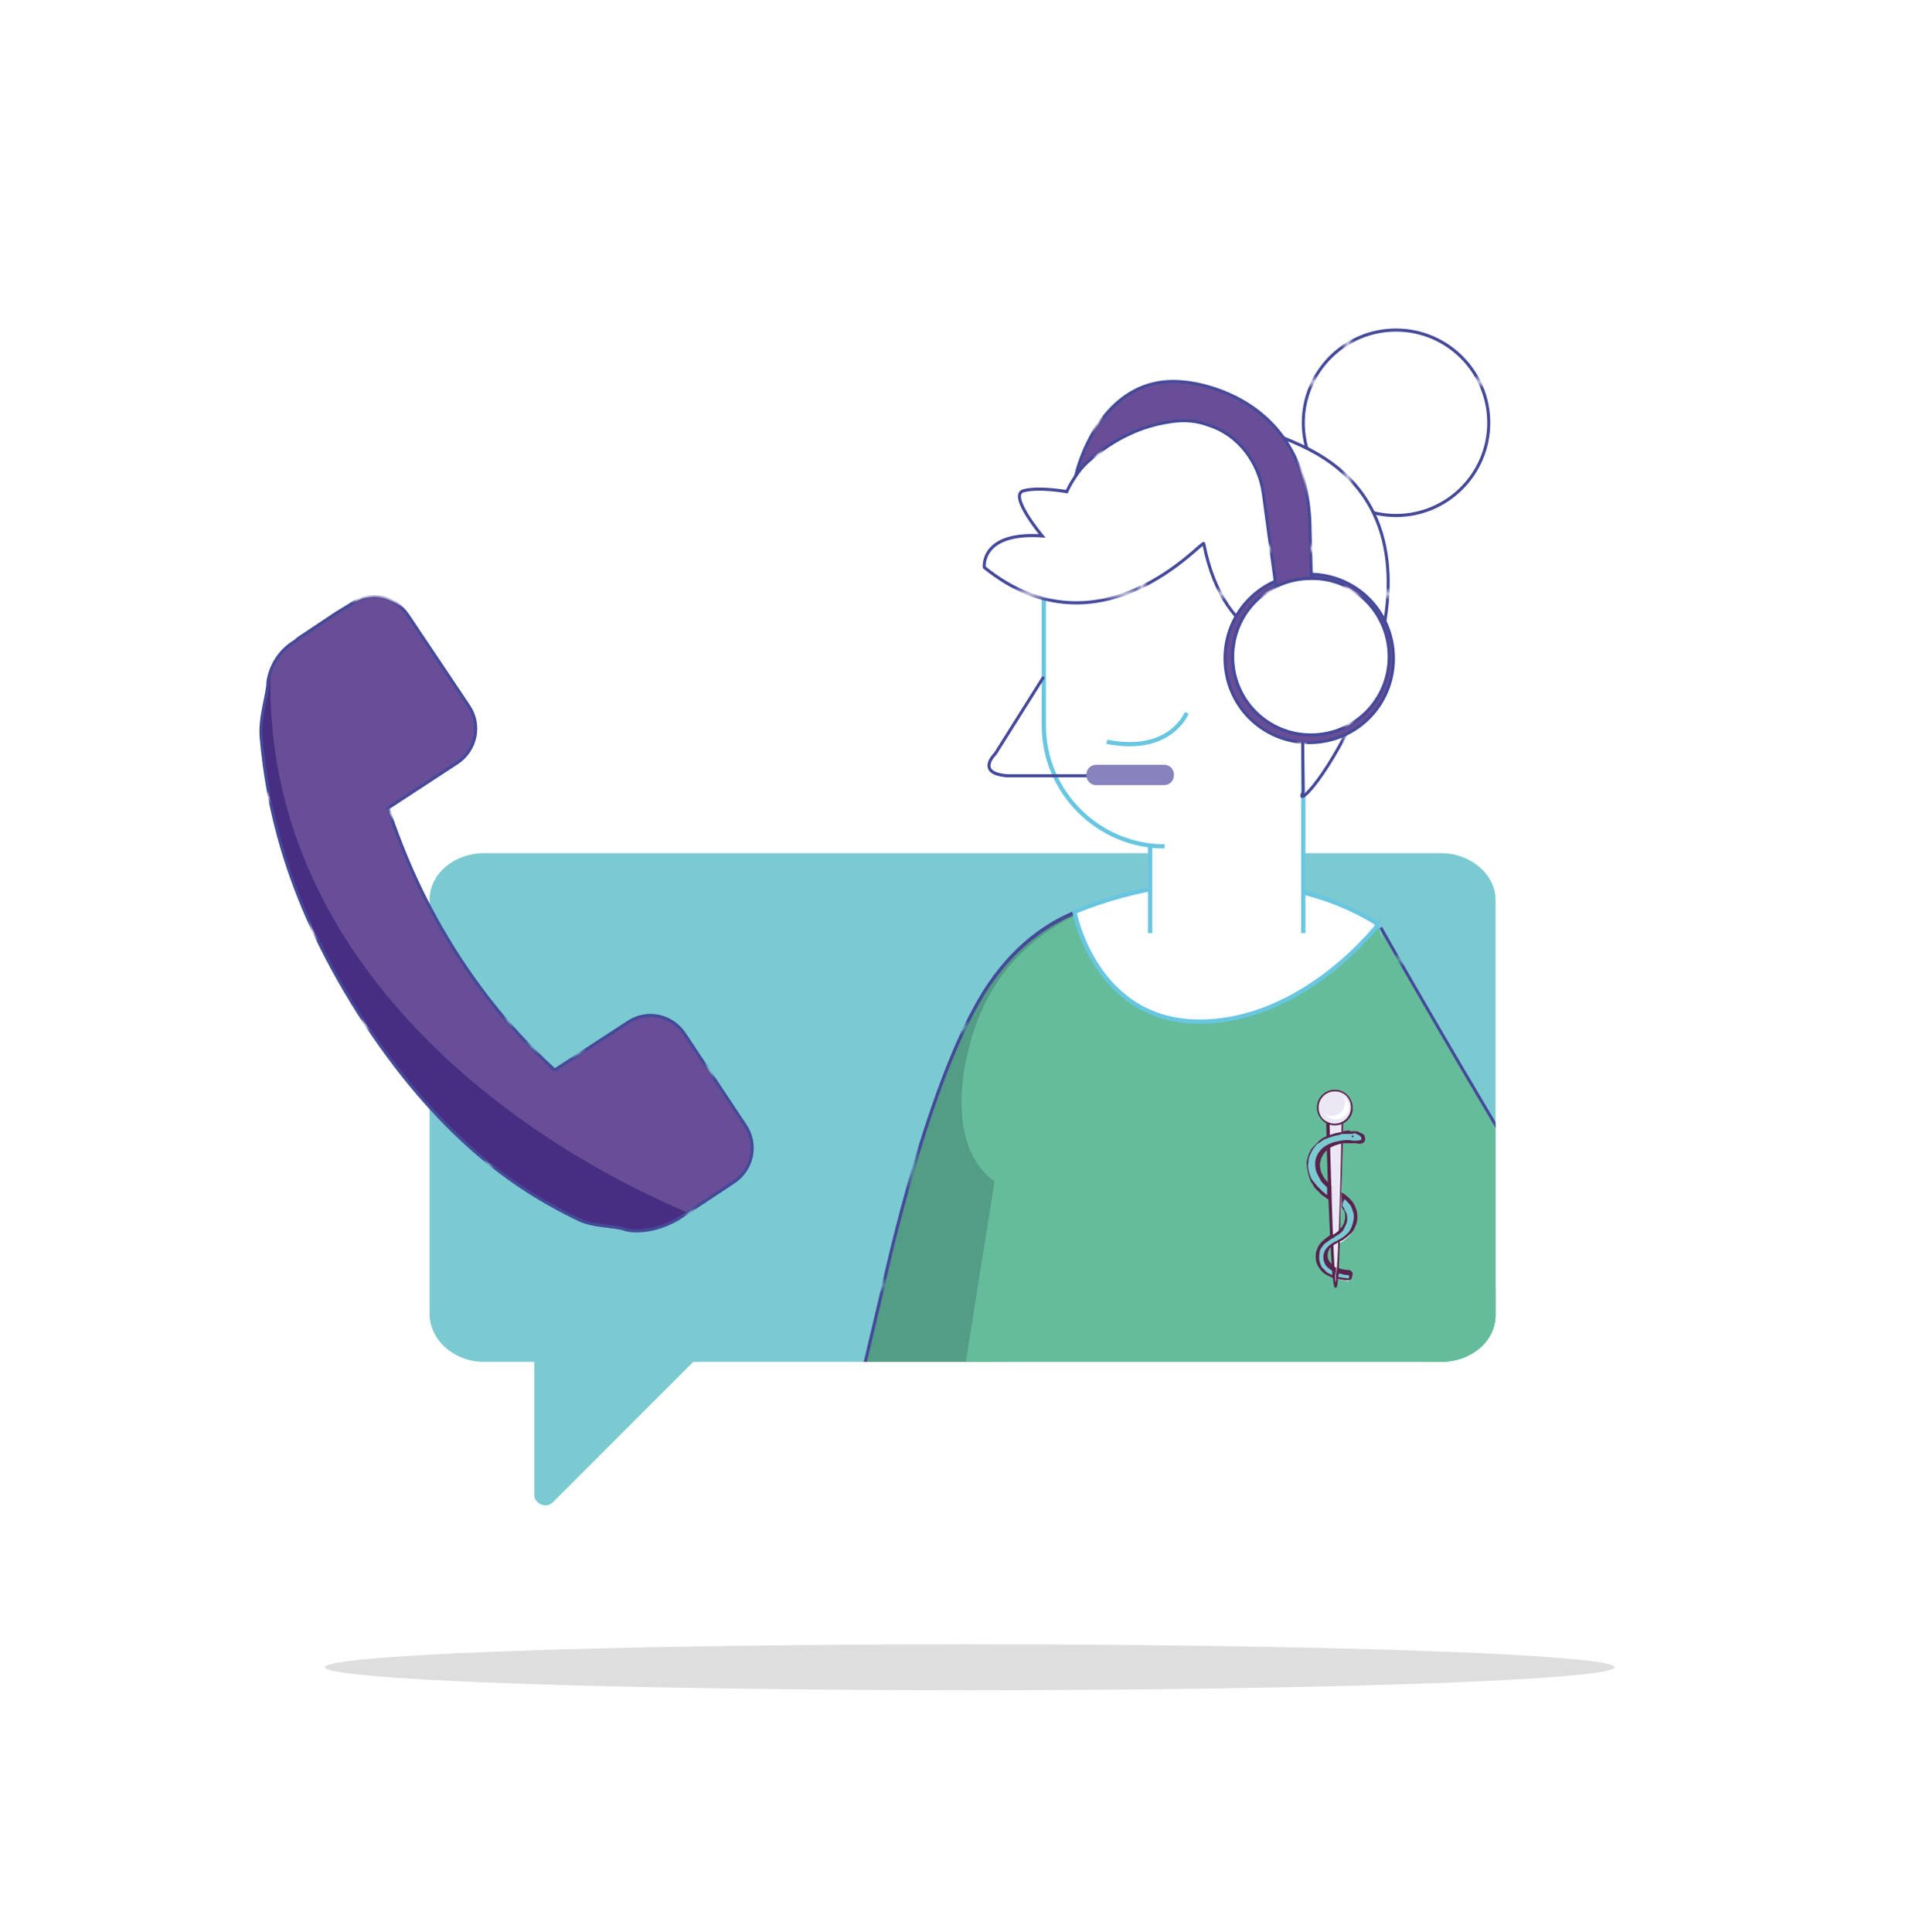 <svg xmlns="http://www.w3.org/2000/svg" xmlns:xlink="http://www.w3.org/1999/xlink" id="Laag_1" x="0" y="0" viewBox="0 0 226.4 227.1" xml:space="preserve"><style>.st0{fill:none}.st9{fill:#7bc9d1}.st17{fill:#65bc9a}.st20{fill:#fff}.st30{fill:#684e96}.st53{fill:#ebe7f4}.st162{fill:none;stroke:#69c6e1;stroke-width:.5;stroke-miterlimit:10}.st453{fill:#58234c}</style><pattern x="2041" y="-1729.2" width="41.1" height="41.1" patternUnits="userSpaceOnUse" id="Unnamed_Pattern_679" viewBox="0 -41.1 41.1 41.1"><path class="st0" d="M0-41.1h41.1V0H0z"></path><path fill="#8783be" d="M0-41.1h41.1V0H0z"></path></pattern><pattern x="2041" y="-1729.2" width="33.3" height="33.3" patternUnits="userSpaceOnUse" id="Unnamed_Pattern_819" viewBox="0 -33.3 33.3 33.3"><path class="st0" d="M0-33.3h33.3V0H0z"></path><path fill="#454999" d="M0-33.3h33.3V0H0z"></path></pattern><path class="st9" d="M56.9 160.1h112.5c3.5 0 6.4-2.4 6.4-5.5v-48.8c0-3-2.9-5.5-6.4-5.5H56.9c-3.5 0-6.4 2.4-6.4 5.5v48.8c.1 3 2.9 5.5 6.4 5.5"></path><path class="st9" d="M62.8 175.7v-17.1H83l-18 18c-.8.8-2.2.2-2.2-.9z"></path><defs><path id="SVGID_00000148637529519703434440000006445441526526728878_" d="M56.9 160.1h112.5c3.5 0 6.4-2.4 6.4-5.5V35.2c0-3-2.9-5.5-6.4-5.5H56.9c-3.5 0-6.4 2.4-6.4 5.5v119.4c.1 3 2.9 5.5 6.4 5.5"></path></defs><clipPath id="SVGID_00000013150632084330431570000016895675890719879587_"><use xlink:href="#SVGID_00000148637529519703434440000006445441526526728878_"></use></clipPath><g clip-path="url(#SVGID_00000013150632084330431570000016895675890719879587_)"><path class="st20" d="M175 49.7c0 6-4.9 10.9-10.9 10.9s-10.9-4.9-10.9-10.9 4.9-10.9 10.9-10.9S175 43.6 175 49.7"></path><pattern id="SVGID_1_" xlink:href="#Unnamed_Pattern_819" patternTransform="matrix(.711 0 0 -.733 -3685.595 2889.136)"></pattern><circle cx="164.1" cy="49.7" r="10.9" fill="none" stroke="url(#SVGID_1_)" stroke-width=".5" stroke-miterlimit="10"></circle><path d="M98 175.8h15.3l19.8-69.9s-9.7-.6-16.8 9.8c-7.2 10.5-12.5 35.6-12.5 35.6" fill="#539c85"></path><pattern id="SVGID_00000133492203249455730110000011115510594654711203_" xlink:href="#Unnamed_Pattern_819" patternTransform="matrix(.719 0 0 -.89 -3706.572 4572.92)"></pattern><path d="M98 175.8h15.3l19.8-69.9s-9.7-.6-16.8 9.8c-7.2 10.5-12.5 35.6-12.5 35.6L98 175.8z" fill="none" stroke="url(#SVGID_00000133492203249455730110000011115510594654711203_)" stroke-width=".5" stroke-miterlimit="10"></path><path class="st17" d="M144.3 104.2s-25.6-2.1-30.5 19.4c0 0-3.1 10.8 3.1 15.3L111 176l72.4-1.1-21.5-66.3-17.6-4.4z"></path><path class="st20" d="M162 108.7s-.9-.7-3-1.7c-5.3-2.6-17.7-5.9-32.7.2 0 0 2.4 12.9 14.7 12.9 12.3 0 21-11.4 21-11.4"></path><path class="st162" d="M162 108.7s-.9-.7-3-1.7c-5.3-2.6-17.7-5.9-32.7.2 0 0 2.4 12.9 14.7 12.9 12.3 0 21-11.4 21-11.4z"></path><path class="st17" d="M168.9 176.3h12.8s18.2-4.3 4-27.6-23.3-39.5-23.3-39.5"></path><pattern id="SVGID_00000063617062538216221610000012772265796251732117_" xlink:href="#Unnamed_Pattern_819" patternTransform="matrix(.706 0 0 -.706 -3640.168 2660.308)"></pattern><path d="M168.9 176.3h12.8s18.2-4.3 4-27.6-23.3-39.5-23.3-39.5" fill="none" stroke="url(#SVGID_00000063617062538216221610000012772265796251732117_)" stroke-width=".5" stroke-linecap="square" stroke-linejoin="round" stroke-miterlimit="10"></path><path class="st20" d="M135.2 109.7V85.9h18v23.8"></path><path class="st162" d="M135.2 109.7V85.9h18v23.8"></path><path class="st20" d="M136.9 99.5c-7.8 0-14.2-6.4-14.2-14.2v-17c0-7.8 6.4-14.2 14.2-14.2h5.8c7.8 0 14.2 6.4 14.2 14.2v17"></path><path class="st162" d="M136.9 99.5c-7.8 0-14.2-6.4-14.2-14.2v-17c0-7.8 6.4-14.2 14.2-14.2h5.8c7.8 0 14.2 6.4 14.2 14.2v17"></path><path class="st20" d="M141.5 63.9c-.1-.5-12.2 13.8-25.8 2.8 0 0-.5-4.2 6.8-3.7 0 0-4-4.8-2.2-5.3 1.8-.5 5.1.1 5.1.1s6.3-15.2 27.6-5.4c21.2 9.8 3.2 39.4.2 41.2-.4.2 0-.5 0-.5l-.2-16.9s-9 .5-11.5-12.3"></path><pattern id="SVGID_00000103265687634750286440000005853082378273317034_" xlink:href="#Unnamed_Pattern_819" patternTransform="matrix(.711 0 0 -.733 -3685.595 2889.136)"></pattern><path d="M141.5 63.9c-.1-.5-12.2 13.8-25.8 2.8 0 0-.5-4.2 6.8-3.7 0 0-4-4.8-2.2-5.3 1.8-.5 5.1.1 5.1.1s6.3-15.2 27.6-5.4c21.2 9.8 3.2 39.4.2 41.2-.4.2 0-.5 0-.5l-.2-16.9s-9 .5-11.5-12.3z" fill="none" stroke="url(#SVGID_00000103265687634750286440000005853082378273317034_)" stroke-width=".5" stroke-miterlimit="10"></path><path class="st20" d="M149.6 78.2c1.2-2.3 4.1-3.2 6.4-1.9 2.3 1.2 3.2 4.1 1.9 6.4-1.2 2.3-4.1 3.2-6.4 1.9"></path><path class="st162" d="M149.6 78.2c1.2-2.3 4.1-3.2 6.4-1.9 2.3 1.2 3.2 4.1 1.9 6.4-1.2 2.3-4.1 3.2-6.4 1.9"></path><path class="st30" d="M163.8 77.4c0 5.5-4.4 9.9-9.9 9.9s-9.9-4.4-9.9-9.9 4.4-9.9 9.9-9.9 9.9 4.4 9.9 9.9"></path><pattern id="SVGID_00000135678669643329379170000013844157391126321586_" xlink:href="#Unnamed_Pattern_819" patternTransform="matrix(.706 0 0 -.706 -3639.929 2659.959)"></pattern><path d="M163.8 77.4c0 5.5-4.4 9.9-9.9 9.9s-9.9-4.4-9.9-9.9 4.4-9.9 9.9-9.9 9.9 4.4 9.9 9.9z" fill="none" stroke="url(#SVGID_00000135678669643329379170000013844157391126321586_)" stroke-width=".5" stroke-miterlimit="10"></path><pattern id="SVGID_00000005976706564580605880000014043378849807409076_" xlink:href="#Unnamed_Pattern_819" patternTransform="matrix(.711 0 0 -.733 -3685.595 2889.136)"></pattern><path d="m122.6 79.7-5.6 8.9s-2.4 2.3 1.4 2.6h9.6" fill="none" stroke="url(#SVGID_00000005976706564580605880000014043378849807409076_)" stroke-width=".5" stroke-linecap="round" stroke-linejoin="round" stroke-miterlimit="10"></path><pattern id="SVGID_00000045598881003038708960000014516537919127355564_" xlink:href="#Unnamed_Pattern_679" patternTransform="matrix(.706 0 0 -.706 -3804.356 2693.006)"></pattern><path d="M136.8 92.3h-7.9c-.7 0-1.2-.5-1.2-1.2s.5-1.2 1.2-1.2h7.9c.7 0 1.2.5 1.2 1.2s-.5 1.2-1.2 1.2" fill="url(#SVGID_00000045598881003038708960000014516537919127355564_)"></path><path class="st30" d="M126.5 55.7s2.7-11.8 12.6-10.8c0 0 14.9.9 14.9 17.6l.2 7.3h-4.1L148.5 58c-.5-3.6-2.9-6.9-6.4-8-1.3-.5-2.8-.7-4.6-.4-6.9 1-11 6.1-11 6.1"></path><pattern id="SVGID_00000005972377307461490540000018414988492132391813_" xlink:href="#Unnamed_Pattern_819" patternTransform="matrix(.706 0 0 -.706 -3639.929 2659.959)"></pattern><path d="M126.5 55.7s2.7-11.8 12.6-10.8c0 0 14.9.9 14.9 17.6l.2 7.3h-4.1L148.5 58c-.5-3.6-2.9-6.9-6.4-8-1.3-.5-2.8-.7-4.6-.4-6.9 1-11 6.1-11 6.1z" fill="none" stroke="url(#SVGID_00000005972377307461490540000018414988492132391813_)" stroke-width=".5" stroke-miterlimit="10"></path><path class="st20" d="M163.3 77.2c0 5.1-4.1 9.2-9.2 9.2s-9.2-4.1-9.2-9.2 4.1-9.2 9.2-9.2c5.1-.1 9.2 4.1 9.2 9.2"></path><pattern id="SVGID_00000009584284213132639680000012836504015794653611_" xlink:href="#Unnamed_Pattern_819" patternTransform="matrix(.711 0 0 -.733 -3685.444 2888.917)"></pattern><path d="M163.3 77.2c0 5.1-4.1 9.2-9.2 9.2s-9.2-4.1-9.2-9.2 4.1-9.2 9.2-9.2c5.1-.1 9.2 4.1 9.2 9.2z" fill="none" stroke="url(#SVGID_00000009584284213132639680000012836504015794653611_)" stroke-width=".5" stroke-miterlimit="10"></path><path d="M154.1 183h-.1s-.2 0 0 0h-.2H154.1c-.3 0 .1 0 0 0h.4-.4.2-.2.5-.2.1-.4zM153.2 182.9h.1-.1c.1 0 .1 0 0 0h.6-.2c-.3.1-.3.1-.4 0 .1.1.1.1 0 0 .1.1.1.1 0 0 0 .1 0 .1 0 0 0 .1 0 .1 0 0h-.1c.2 0-.1 0 0 0h.1-.1c-.2 0 .1 0 0 0 .1.1.2.1.1 0-.1 0 .1 0 0 0M154.1 183H153.8s.1 0 0 0c.1-.1.2-.1.3 0 0 0-.1 0 0 0-.1 0 0 0 0 0M153.7 183h-.4.4c.2 0-.1 0 0 0-.1 0-.1 0 0 0h-.1.1zM153.2 183c-.2 0 0 0 0 0h.5-.2.1-.2c-.1 0 0 0 0 0h-.2c-.1 0 0 0 0 0M153.1 183c-.1 0-.1 0 0 0h.2-.2H153.4 153.1M153.2 182.9h.5-.5c-.1 0 0 0 0 0M153.9 183h-.2.4-.2M154.2 183c-.1 0-.1 0 0 0-.1 0-.1 0 0 0 0 0 .1 0 0 0h.1-.1zM153.7 182.9H154 153.7M153.4 183s.1 0 0 0h.2s-.2 0 0 0h-.2zM153.7 183h-.1.1s.1 0 0 0M153.6 182.9h-.1.2-.1zM153.8 183h-.2.4-.2M154.1 183h.2-.2M153.6 183h.2-.2c.1 0 0 0 0 0h-.2.1-.1s.1 0 0 0h-.2.4-.2.2-.6.2-.4H153.1s.1 0 0 0h.5-.3H153.6h-.2s-.1 0 0 0h-.2.1-.2H153.4h-.1.1-.2.4c.1 0 0 0 0 0h-.2.4-.1.2H153.6h.4-.1.3s.1 0 0 0h-.2.2s-.1 0 0 0H153.9h.1-.2.4-.2c.1 0 0 0 0 0H153.7c-.1 0 0 0 0 0h.2-.3c.2 0 0 0 0 0M153.4 183h.1-.1c-.1 0-.1 0 0 0zM153.3 183s-.1 0 0 0h-.1.1z"></path><path class="st20" d="M139.5 83.8s-1.9 4.9-9.4 3.4"></path><path class="st162" d="M139.5 83.8s-1.9 4.9-9.4 3.4"></path></g><ellipse cx="114" cy="196" rx="75.8" ry="2.7" fill="#dedede"></ellipse><g><path class="st20" d="M156.3 134.8c.4-.2.9-.3 1.4-.4.5-.1 1-.1 1.5 0 .2 0 .4-.1.6-.3v-.1s-.1 0-.1-.1 0-.2-.1-.3c-.2-.2-.5-.2-.7-.3-.2 0-.3 0-.4-.1v-.1c-.3 0-.6 0-.9.1-.6.1-1.2.3-1.7.6-.3.1-.5.3-.8.5l-.2.2-.1.1-.1.1-.1.1c0 .1-.1.1-.1.2-.4.5-.6 1.1-.6 1.7-.1.6 0 1.2.2 1.7.1.3.2.5.4.8.2.2.3.5.5.7l.6.6c.2.2.4.4.7.5.5.3 1 .5 1.3.8.2.1.3.3.4.5.1.2.2.4.2.6.1.4.1.8-.1 1.2l-.3.6c-.1.2-.3.3-.5.4-.4.3-.9.5-1.4.9-.2.2-.5.4-.6.7-.2.3-.3.5-.3.8-.1.6 0 1.2.3 1.7.2.2.4.5.6.6.2.2.5.3.8.4.6.2 1.1.3 1.7.4.2 0 .3-.1.4-.3 0-.2-.1-.3-.3-.3l-1.5-.3c-.5-.2-.8-.5-1.1-.8-.2-.3-.3-.8-.2-1.2 0-.2.1-.4.3-.6.1-.2.3-.3.5-.4.4-.3.9-.5 1.4-.8.2-.2.5-.4.7-.6.2-.2.3-.5.5-.8.2-.5.3-1.1.2-1.7-.1-.3-.2-.6-.3-.8-.2-.3-.4-.5-.6-.7-.5-.4-1-.6-1.4-.9-.2-.1-.4-.3-.6-.5-.2-.2-.4-.3-.5-.5-.2-.2-.3-.4-.4-.6l-.3-.6c-.2-.4-.2-.8-.1-1.2-.2-1.1.4-1.8 1.2-2.2z"></path><path class="st453" d="M158.4 150.5c-.7-.1-1.3-.2-1.8-.4-.3-.1-.6-.3-.8-.4-.3-.2-.5-.4-.7-.7-.4-.5-.5-1.2-.4-1.8.1-.3.2-.6.4-.9.2-.3.5-.5.7-.7.3-.2.5-.4.8-.5.2-.1.4-.2.6-.4.2-.1.3-.3.5-.4.1-.2.2-.3.3-.5.1-.4.2-.8.1-1.2 0-.2-.1-.4-.2-.5-.1-.2-.2-.3-.4-.4-.2-.2-.4-.3-.7-.4-.2-.1-.4-.2-.6-.4-.3-.2-.5-.4-.7-.5l-.6-.6c-.2-.2-.4-.4-.5-.7-.2-.2-.3-.5-.4-.8-.2-.6-.3-1.2-.3-1.8.1-.6.3-1.2.7-1.7l.1-.1.3-.3.1-.1.2-.2c.2-.2.5-.4.8-.5.5-.3 1.1-.5 1.8-.6.3 0 .5-.1.9-.1h.1v.1c.1.1.2.1.3 0h.2c.2 0 .5.1.7.3.1.1.1.2.1.4h.1v.2l-.1.1c-.2.2-.4.3-.7.3h-1.5c-.5.1-.9.2-1.3.4-.8.4-1.3 1.1-1.4 1.8-.1.4 0 .8.1 1.2l.3.6c.1.2.3.4.4.5l.5.5c.2.2.4.3.5.4.1.1.3.2.5.3.3.2.6.3.9.6.3.2.5.5.7.7.2.3.3.6.4.9.1.6.1 1.2-.2 1.8-.1.3-.3.6-.5.8-.2.2-.4.4-.7.6-.2.2-.5.3-.7.4-.2.1-.5.3-.7.4-.2.1-.3.3-.4.4-.1.2-.2.3-.2.5-.1.4 0 .8.2 1.1.2.3.5.6 1 .8.4.2.9.3 1.4.3.1 0 .2.1.3.2.1.1.1.2.1.3-.1.6-.3.7-.6.7zm-.2-17.2c-.3 0-.5 0-.8.1-.6.1-1.2.3-1.7.5-.3.1-.5.3-.8.5-.1 0-.1.1-.2.1l-.3.4-.1.1c-.3.5-.6 1-.6 1.6-.1.5 0 1.1.2 1.6.1.3.2.5.4.7.2.2.3.4.5.6l.6.6c.2.2.4.3.7.5.2.1.4.2.6.4.3.2.5.3.7.5.2.1.3.3.5.5l.3.6c.1.4.1.9-.1 1.3l-.3.6c-.1.2-.3.3-.5.5-.2.1-.4.2-.6.4-.3.1-.5.3-.8.5-.2.1-.4.3-.6.6-.2.2-.3.5-.3.8-.1.6 0 1.1.3 1.6l.6.6c.2.2.5.3.8.4.5.2 1 .3 1.7.3.1 0 .2-.1.2-.2v-.1l-.1-.1c-.6-.1-1.1-.2-1.5-.4-.5-.2-.9-.5-1.1-.9-.2-.4-.3-.8-.2-1.3.1-.2.1-.4.3-.6.1-.2.3-.3.5-.5.2-.1.4-.3.7-.4.2-.1.5-.3.7-.4.3-.2.5-.4.7-.6.2-.2.3-.5.4-.7.2-.5.3-1.1.2-1.6-.1-.3-.2-.5-.3-.8-.1-.2-.4-.5-.6-.7l-.9-.6c-.2-.1-.4-.2-.5-.3-.2-.1-.4-.3-.6-.5-.2-.2-.4-.3-.5-.5-.2-.2-.3-.4-.4-.6l-.3-.6c-.2-.4-.2-.9-.2-1.3.1-.9.7-1.7 1.6-2.1.4-.2.9-.3 1.4-.4.5-.1 1-.1 1.5 0 .2 0 .3 0 .4-.1 0 0-.1-.1-.1-.2s0-.2-.1-.2c-.2-.1-.3-.2-.5-.2h-.2c-.3.1-.5.1-.7 0zm.7-.1z"></path><path class="st53" d="M157.9 132.1c0 .7-.4 19.1-.9 19.1s-.9-18.4-.9-19.1c0-.7.4-1.2.9-1.2.5-.1.9.5.9 1.2z"></path><path class="st453" d="M157 151.4c-.2 0-.4 0-.8-9.4-.2-4.8-.3-9.5-.3-9.8 0-.8.5-1.4 1-1.4.6 0 1 .6 1 1.4 0 .3-.1 5.1-.3 9.8-.2 9.4-.4 9.4-.6 9.4zm0-20.4c-.4 0-.7.5-.7 1.1 0 1.3.4 16.1.7 18.7.4-2.6.7-17.4.7-18.7 0-.6-.3-1.1-.7-1.1z"></path><path class="st9" d="M158.5 149.8c-.4 0-.8-.1-1.2-.3l-.1.7c.4.1.8.2 1.2.2.2 0 .3-.1.4-.3 0-.2-.1-.3-.3-.3z"></path><path class="st453" d="M158.4 150.5c-.5 0-.9-.1-1.3-.2h-.1l.1-1 .2.1 1.2.3c.1 0 .2.1.3.2.1.1.1.2.1.3 0 .2-.2.3-.5.3zm-1.1-.4c.3.1.7.1 1.1.2.1 0 .2-.1.2-.2v-.1l-.1-.1c-.4 0-.7-.1-1.1-.2l-.1.4z"></path><g><path class="st9" d="M159.1 142.5c-.1-.3-.2-.6-.3-.8-.2-.3-.4-.5-.6-.7-.1-.1-.3-.2-.5-.3v1.2l.3.3c.1.2.2.4.2.6.1.4.1.8-.1 1.2l-.3.6c-.1.2-.3.3-.5.4-.4.3-.9.5-1.4.9-.2.2-.5.4-.6.7-.2.3-.3.5-.3.8-.1.6 0 1.2.3 1.7.2.2.4.5.6.6.2.2.5.3.8.4h.1l-.1-.8c-.3-.2-.6-.4-.8-.7-.2-.3-.3-.8-.2-1.2 0-.2.1-.4.3-.6.1-.2.3-.3.5-.4.4-.3.9-.5 1.4-.8.2-.2.5-.4.7-.6.2-.2.3-.5.5-.8.1-.5.1-1.1 0-1.7z"></path><path class="st453" d="m156.9 150.3-.3-.1c-.3-.1-.6-.3-.8-.4-.3-.2-.5-.4-.7-.7-.4-.5-.5-1.2-.4-1.8.1-.3.2-.6.4-.9.2-.3.5-.5.7-.7.3-.2.5-.4.8-.5.2-.1.4-.2.6-.4.2-.1.3-.3.5-.4.1-.2.2-.3.3-.5.1-.4.2-.8.1-1.2 0-.2-.1-.4-.2-.5-.1-.1-.1-.2-.2-.3V140.4l.2.1c.1.1.3.2.5.3.3.2.5.5.7.7.2.3.3.6.4.9.1.6.1 1.2-.2 1.8-.1.3-.3.6-.5.8-.2.2-.4.4-.7.6-.2.2-.5.3-.7.4-.2.1-.5.3-.7.4-.2.1-.3.3-.4.4-.1.2-.2.3-.2.5-.1.4 0 .8.2 1.1.2.2.4.5.7.6h.1l-.2 1.3zm.9-8.5c.1.1.2.2.2.3l.3.6c.1.4.1.9-.1 1.3l-.3.6c-.1.2-.3.3-.5.5-.2.1-.4.2-.6.4-.3.1-.5.3-.8.5-.2.1-.4.3-.6.6-.2.2-.3.5-.3.8-.1.6 0 1.1.3 1.6l.6.6.6.3v-.5c-.3-.2-.6-.4-.8-.7-.2-.4-.3-.8-.2-1.3.1-.2.1-.4.3-.6.1-.2.3-.3.5-.5.2-.1.4-.3.7-.4.2-.1.5-.3.7-.4.3-.2.5-.4.7-.6.2-.2.3-.5.4-.7.2-.5.3-1.1.2-1.6-.1-.3-.2-.6-.3-.8-.1-.2-.4-.5-.6-.7-.1-.1-.2-.1-.2-.2v.2c-.2.2-.2.5-.2.7z"></path></g><g><path class="st9" d="M159.2 133.1H158c-.2 0-.4 0-.6.1-.6.1-1.2.3-1.7.6-.3.1-.5.3-.8.5l-.2.2-.1.1-.1.1-.1.1c0 .1-.1.1-.1.2-.4.5-.6 1.1-.6 1.7-.1.6 0 1.2.2 1.7.1.3.2.5.4.8.2.2.3.5.5.7l.6.6c.2.2.4.4.7.5 0 0 .1 0 .1.1V139.7l-.5-.5c-.2-.2-.3-.4-.4-.6l-.3-.6c-.2-.4-.2-.8-.1-1.2.1-.8.7-1.6 1.5-2 .4-.2.9-.3 1.4-.4.5-.1 1-.1 1.5 0 .4 0 1.2.1.9-.6-.1-.2-.3-.3-.5-.4-.2-.1-.3-.2-.5-.3z"></path><path class="st453" d="m156.4 141.2-.3-.2c-.3-.2-.5-.4-.7-.5l-.6-.6c-.2-.2-.4-.4-.5-.7-.2-.2-.3-.5-.4-.8-.2-.6-.3-1.2-.3-1.8.1-.6.3-1.2.7-1.7l.1-.1.3-.3.1-.1.2-.2c.2-.2.5-.4.8-.5.5-.3 1.1-.5 1.8-.6.2 0 .4-.1.6-.1h1.3c.1 0 .3.1.4.2h.1c.2.1.4.2.4.4.1.2.1.4 0 .6-.2.3-.7.3-1 .2h-1.5c-.5.1-.9.2-1.3.4-.8.4-1.3 1.1-1.4 1.8-.1.4 0 .8.1 1.2l.3.6c.1.2.3.4.4.5.1.2.3.3.5.5v1.4l-.1.4zm2.5-7.9h-.9c-.2 0-.4 0-.5.1-.6.1-1.2.3-1.7.5-.3.1-.5.3-.8.5-.1 0-.1.1-.2.1l-.3.4-.1.1c-.3.5-.6 1-.6 1.6-.1.5 0 1.1.2 1.6.1.3.2.5.4.7.2.2.3.4.5.6l.6.6c.2.1.3.3.5.4V139.6l-.5-.5c-.2-.2-.3-.4-.4-.6l-.3-.6c-.2-.4-.2-.9-.2-1.3.1-.9.7-1.7 1.6-2.1.4-.2.9-.3 1.4-.4.5-.1 1-.1 1.5 0h.1c.2 0 .6 0 .8-.1.1-.1 0-.2 0-.3 0-.1-.2-.2-.3-.3h-.1c-.1-.1-.2-.1-.4-.2-.1.1-.2.1-.3.1z"></path></g><g><path class="st53" d="M156.9 132.1c-1.1 0-2-.9-2-2s.9-2 2-2 2 .9 2 2-.9 2-2 2z"></path><path class="st453" d="M156.9 132.3c-1.2 0-2.1-1-2.1-2.1 0-1.2 1-2.1 2.1-2.1 1.2 0 2.1 1 2.1 2.1.1 1.1-.9 2.1-2.1 2.1zm0-4c-1 0-1.9.8-1.9 1.9s.8 1.9 1.9 1.9c1 0 1.9-.8 1.9-1.9s-.8-1.9-1.9-1.9z"></path></g><g><path class="st20" d="M157.8 128.8c.2.2.3.5.3.8 0 .9-.7 1.6-1.6 1.6-.3 0-.6-.1-.8-.3.3.4.8.7 1.3.7.9 0 1.6-.7 1.6-1.6-.1-.4-.4-.9-.8-1.2z"></path></g><path class="st453" d="M158.9 133.6c0 .1 0 .1.1.1s.1-.1.1-.1c0-.1 0-.1-.1-.1s-.1 0-.1.1z"></path></g><g><path class="st30" d="M73.8 120.2c2.2-1.5 5.2-.9 6.7 1.4l7.1 10.7c1.5 2.2.9 5.2-1.4 6.7l-6.5 4.3c-3.5 2-6.2 1.3-6.3 1.2-1.2-.4-3.6-.3-5.3-1.1-6.5-3.1-15.7-8.8-25.1-23-9.4-14.3-11.6-25.8-12.3-33.7-.2-2.5.8-5.1.8-6.6 0 0 .3-2.9 3-4.6.2-.1.4-.3.5-.4l4.5-3 1.8-1.1c2.2-1.5 5.2-.9 6.7 1.4L55.1 83c1.5 2.2.9 5.2-1.4 6.7L45.6 95c2 5.8 4.3 11.3 8.6 17.9 3.8 5.7 7.1 9.3 11 12.9l8.6-5.6z"></path><path d="m80.7 142.5-1 .7c-3.5 2-6.2 1.3-6.3 1.2-1.2-.4-3.6-.3-5.3-1.1-6.5-3.1-15.7-8.8-25.1-23-9.4-14.3-11.6-25.8-12.3-33.7-.2-2.5.8-5.1.8-6.6 0 0 .1-.6.3-1.3-1 32.1 25.3 53.7 48.9 63.8z" fill="#482e82"></path><pattern id="SVGID_00000157282256277825180300000007394881650379874457_" xlink:href="#Unnamed_Pattern_819" patternTransform="matrix(.704 .096 .099 -.727 -4918.179 3550.97)"></pattern><path d="M73.8 120.2c2.2-1.5 5.2-.9 6.7 1.4l7.1 10.7c1.5 2.2.9 5.2-1.4 6.7l-6.5 4.3c-3.5 2-6.2 1.3-6.3 1.2-1.2-.4-3.6-.3-5.3-1.1-6.5-3.1-15.7-8.8-25.1-23-9.4-14.3-11.6-25.8-12.3-33.7-.2-2.5.8-5.1.8-6.6 0 0 .3-2.9 3-4.6.2-.1.4-.3.5-.4l4.5-3 1.8-1.1c2.2-1.5 5.2-.9 6.7 1.4L55.1 83c1.5 2.2.9 5.2-1.4 6.7L45.6 95c2 5.8 4.3 11.3 8.6 17.9 3.8 5.7 7.1 9.3 11 12.9l8.6-5.6z" fill="none" stroke="url(#SVGID_00000157282256277825180300000007394881650379874457_)" stroke-width=".5" stroke-miterlimit="10"></path></g></svg>
